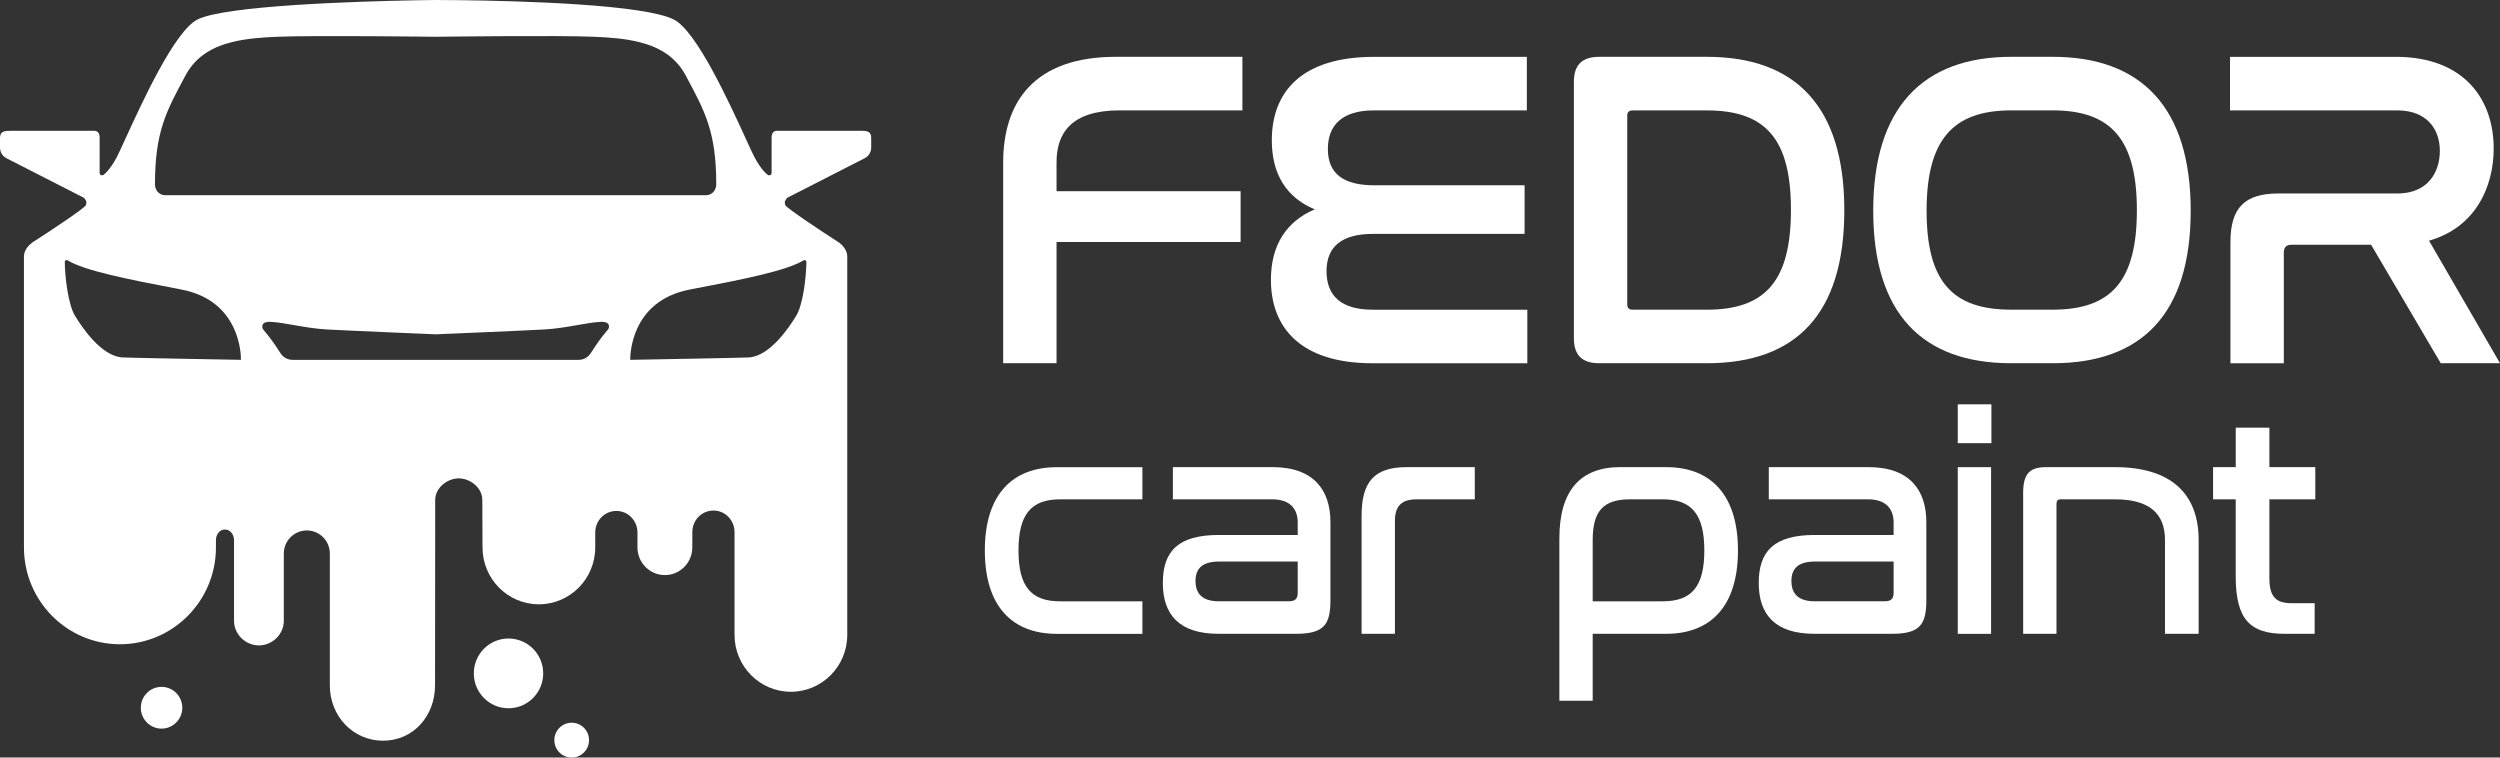<?xml version="1.0" encoding="UTF-8"?><svg id="Layer_2" xmlns="http://www.w3.org/2000/svg" viewBox="0 0 935.43 283.46"><rect x="0" y="0" width="935.43" height="283.46" fill="#333333" stroke="none"/><defs><style>.cls-1{fill:#fff;}</style></defs><g id="Layer_1-2"><path class="cls-1" d="m464.87,21.26v20.04h-46.02c-18.11,0-23.52,8.66-23.52,19.36v10.87h68.87v19.02h-68.87v45.35h-19.97V60.84c0-22.93,11.84-39.58,42.13-39.58h47.38Z"/><path class="cls-1" d="m571.3,21.26v20.04h-57.19c-12.01,0-17.26,5.61-17.26,14.44,0,9.34,5.92,13.59,17.43,13.59h56.18v18.18h-56.68c-11.51,0-17.43,4.59-17.43,13.93s5.58,14.44,17.26,14.44h57.87v20.04h-57.87c-27.07,0-38.07-13.42-38.07-31.25,0-13.08,5.92-21.91,16.41-26.33-10.66-4.42-16.07-13.25-16.07-25.82,0-18.34,11.34-31.25,38.24-31.25h57.19Z"/><path class="cls-1" d="m638.65,21.26c33.33,0,51.44,18.69,51.44,57.41s-17.94,57.24-51.44,57.24h-40.27c-6.43,0-9.48-3.06-9.48-9.34V30.6c0-6.28,3.05-9.34,9.48-9.34h40.27Zm-29.78,92.58c0,1.53.68,2.04,2.2,2.04h27.58c22.17,0,31.47-11.04,31.47-37.37s-9.31-37.2-31.47-37.2h-27.58c-1.52,0-2.2.51-2.2,2.04v70.49Z"/><path class="cls-1" d="m768.09,21.26c33.16,0,51.61,19.02,51.61,57.58s-18.27,57.07-51.61,57.07h-15.57c-33.33,0-51.61-18.68-51.61-57.07s18.44-57.58,51.61-57.58h15.57Zm-15.57,20.04c-22,0-31.64,11.21-31.64,37.54s9.48,37.03,31.64,37.03h15.57c22,0,31.47-10.87,31.47-37.2s-9.48-37.37-31.47-37.37h-15.57Z"/><path class="cls-1" d="m896.35,21.26c25.72,0,36.72,15.97,36.72,34.31,0,14.27-6.77,29.56-24.2,34.48l26.56,45.86h-22.17l-26.06-44.33h-29.78c-1.86,0-2.88.85-2.88,2.89v41.45h-19.97v-45.35c0-12.91,5.41-18.17,17.94-18.17h44.5c11.34,0,15.91-7.81,15.91-15.97s-4.91-15.12-15.91-15.12h-62.6v-20.04h61.93Z"/><path class="cls-1" d="m427.45,174.79v12.05h-30.83c-10.83,0-15.53,5.67-15.53,19.14s4.71,19.02,15.53,19.02h30.83v12.17h-32c-16.59,0-26.95-10.16-26.95-31.18s10.35-31.18,26.95-31.18h32Z"/><path class="cls-1" d="m476.16,174.79c15.53,0,21.65,8.74,21.65,20.55v29.29c0,8.98-2.35,12.52-12.82,12.52h-29.06c-14.71,0-20.83-7.21-20.83-19.02s5.65-17.96,20.94-17.96h29.53v-4.72c0-4.84-2.71-8.62-9.53-8.62h-37.18v-12.05h37.3Zm9.41,47.01v-11.69h-29.3c-6.59,0-8.94,2.72-8.94,7.32s2.47,7.56,8.71,7.56h26.12c2.47,0,3.41-.95,3.41-3.19Z"/><path class="cls-1" d="m551.82,174.79v12.05h-21.88c-5.53,0-8,2.6-8,8.03v42.29h-12.47v-44.18c0-12.52,4.59-18.19,16.83-18.19h25.53Z"/><path class="cls-1" d="m623.47,174.79c16.47,0,26.83,10.16,26.83,31.18s-10.35,31.18-26.83,31.18h-27.53v25.04h-12.47v-60.71c0-17.95,7.88-26.7,22.83-26.7h17.18Zm-27.53,50.2h26.24c10.83,0,15.53-5.55,15.53-19.02s-4.71-19.14-15.53-19.14h-12.24c-10.12,0-14,4.49-14,15.24v22.92Z"/><path class="cls-1" d="m699.13,174.79c15.53,0,21.65,8.74,21.65,20.55v29.29c0,8.98-2.35,12.52-12.82,12.52h-29.06c-14.71,0-20.83-7.21-20.83-19.02s5.65-17.96,20.94-17.96h29.53v-4.72c0-4.84-2.71-8.62-9.53-8.62h-37.18v-12.05h37.3Zm9.41,47.01v-11.69h-29.3c-6.59,0-8.94,2.72-8.94,7.32s2.47,7.56,8.71,7.56h26.12c2.47,0,3.41-.95,3.41-3.19Z"/><path class="cls-1" d="m745.13,151.29v14.53h-12.59v-14.53h12.59Zm-.12,23.51v62.37h-12.47v-62.37h12.47Z"/><path class="cls-1" d="m791.37,174.79c21.06,0,31.3,10.04,31.3,27.29v35.08h-12.59v-35.08c0-9.8-5.65-15.24-18.71-15.24h-20.36c-1.06,0-1.53.59-1.53,1.77v48.55h-12.47v-52.68c0-7.32,2.47-9.69,8.71-9.69h25.65Z"/><path class="cls-1" d="m836.55,174.79v-14.77h12.59v14.77h17.18v12.05h-17.18v29.53c0,6.97,2.47,9.33,8.35,9.33h8.59v11.46h-11.18c-12.83,0-18.36-5.2-18.36-21.5v-28.82h-8.47v-12.05h8.47Z"/><path class="cls-1" d="m60.45,257.01c-4.29,0-7.76,3.49-7.76,7.81s3.48,7.81,7.76,7.81,7.76-3.49,7.76-7.81-3.48-7.81-7.76-7.81Z"/><path class="cls-1" d="m190.27,238.91c-7.17,0-12.98,5.84-12.98,13.05s5.81,13.05,12.98,13.05,12.98-5.84,12.98-13.05-5.81-13.05-12.98-13.05Z"/><ellipse class="cls-1" cx="213.91" cy="276.94" rx="6.49" ry="6.52"/><path class="cls-1" d="m321.47,48.94h-30.76c-.55,0-1.02.18-1.37.55-.68.74-.63,1.88-.63,1.97v13.28c0,.47-.38.85-.84.85h-.37c-.48-.31-2.56-1.85-5.18-6.74-.6-1.12-1.73-3.59-3.16-6.72-6.5-14.2-18.6-40.62-27.09-44.86-2.76-1.37-7.56-2.49-13.55-3.39C212.94.03,165.67.02,163,0c0,0,0,0-.01,0,0,0-49.52.41-75.52,4.08-6.15.87-10.99,1.92-13.54,3.19-8.5,4.23-20.6,30.66-27.1,44.86-1.43,3.13-2.56,5.6-3.16,6.72-2.62,4.89-4.7,6.44-5.17,6.74h-.37c-.47,0-.85-.38-.85-.85v-13.25c0-.13.05-1.27-.63-2-.34-.37-.82-.55-1.36-.55H4.51c-2.71,0-4.51,0-4.51,2.72v3.53c0,1.71.93,3.26,2.43,4.02l28.83,14.73c.19.09.35.25.46.45.07.11.15.24.23.36.32.48.6.89.19,2.03-.65,1.2-12.38,9.03-19.62,13.68-.14.08-3.56,2.15-3.56,5.59v108.76c0,20.02,16.09,36.25,35.91,36.25s35.93-16.23,35.93-36.25v-2.65c0-2.23,1.39-4.03,3.35-4.03,1.68,0,2.95,1.29,3.31,3.03.07.32.11.65.11,1v30.12c0,5.07,4.29,9.21,9.31,9.21s9.31-4.13,9.31-9.21v-25.17c0-4.76,3.86-8.63,8.62-8.63s8.6,3.87,8.6,8.63v49.33c0,11.44,8.6,20.71,19.93,20.71s19.44-9.28,19.44-20.71l.06-69.39c0-.49.06-.97.16-1.43.82-3.77,4.74-6.62,8.66-6.62,4.41,0,8.81,3.6,8.81,8.06l.07,17.76c0,11.76,9.44,21.29,21.09,21.29s21.09-9.53,21.09-21.29v-5.58c.01-4.45,3.54-8.06,7.9-8.06s7.87,3.58,7.9,8.01v5.63c0,5.72,4.6,10.36,10.27,10.36s10.25-4.64,10.25-10.36v-1.88h.01v-3.85c0-4.45,3.52-8.06,7.89-8.06s7.85,3.56,7.9,7.98v38.54c0,11.75,9.44,21.29,21.09,21.29s21.09-9.54,21.09-21.29V96.04c0-3.44-3.41-5.51-3.55-5.59-7.23-4.65-18.96-12.49-19.62-13.66-.4-1.16-.13-1.56.18-2.05.08-.11.16-.24.23-.36.1-.2.26-.36.46-.45l28.83-14.73c1.5-.76,2.43-2.3,2.43-4.02v-3.53c0-2.72-1.8-2.72-4.51-2.72Zm-234.01,85.65c-9.68-.17-37.74-.67-41.59-.85-7.83-.35-15.12-11.09-17.88-15.71-2.47-4.11-3.7-14.36-3.75-20,0-.26.14-.49.37-.63.06-.03.18-.09.34-.09.1,0,.22.02.34.1,6.35,3.84,21.63,6.94,42.51,10.91,11.28,2.14,16.89,8.45,19.66,14.42,2.44,5.24,2.7,10.22,2.71,11.9-.55-.01-1.49-.03-2.71-.05Zm139.98-11.24c-2.93,3.49-4.03,5.17-5.41,7.31-.33.51-.69,1.05-1.09,1.63-.98,1.47-2.62,2.35-4.39,2.35h-107.11c-1.76,0-3.41-.87-4.4-2.35-.4-.59-.74-1.13-1.08-1.63-1.4-2.14-2.49-3.82-5.42-7.31-.37-.43-.57-1.23-.25-1.89.37-.75,1.38-1.12,2.9-1.04,2.74.15,5.75.68,8.93,1.24,3.67.64,7.85,1.38,12.28,1.62,8.09.45,40.25,1.8,40.58,1.81h.05c.32-.01,32.49-1.36,40.57-1.81,4.43-.24,8.61-.98,12.29-1.62,3.17-.56,6.18-1.09,8.93-1.24,1.5-.08,2.52.29,2.9,1.04.32.66.1,1.46-.26,1.89ZM61.81,73.05c-2.15,0-3.82-1.78-3.82-4.06-.01-19.46,4.15-27.22,11.04-40.05l.41-.77c3.92-7.31,10.47-10.82,18.02-12.58,5.09-1.19,10.63-1.59,16.14-1.83,13.86-.59,58.93,0,59.39,0,0,0,0,0,0,0,.42,0,45.59-.6,59.39,0,5.51.24,11.05.64,16.14,1.83,7.55,1.77,14.1,5.27,18.01,12.58l.41.77c6.9,12.83,11.06,20.59,11.06,40.05,0,2.28-1.68,4.06-3.82,4.06H61.81Zm238.89,24.36c.11-.08.23-.1.34-.1.15,0,.27.06.34.09.23.14.35.37.35.63-.05,5.64-1.27,15.89-3.74,20-2.77,4.61-10.05,15.36-17.89,15.71-3.84.17-31.9.67-41.59.85-1.22.02-2.16.04-2.71.05.01-1.68.27-6.66,2.71-11.9,2.78-5.97,8.39-12.28,19.67-14.42,20.88-3.97,36.14-7.07,42.51-10.91Z"/></g></svg>